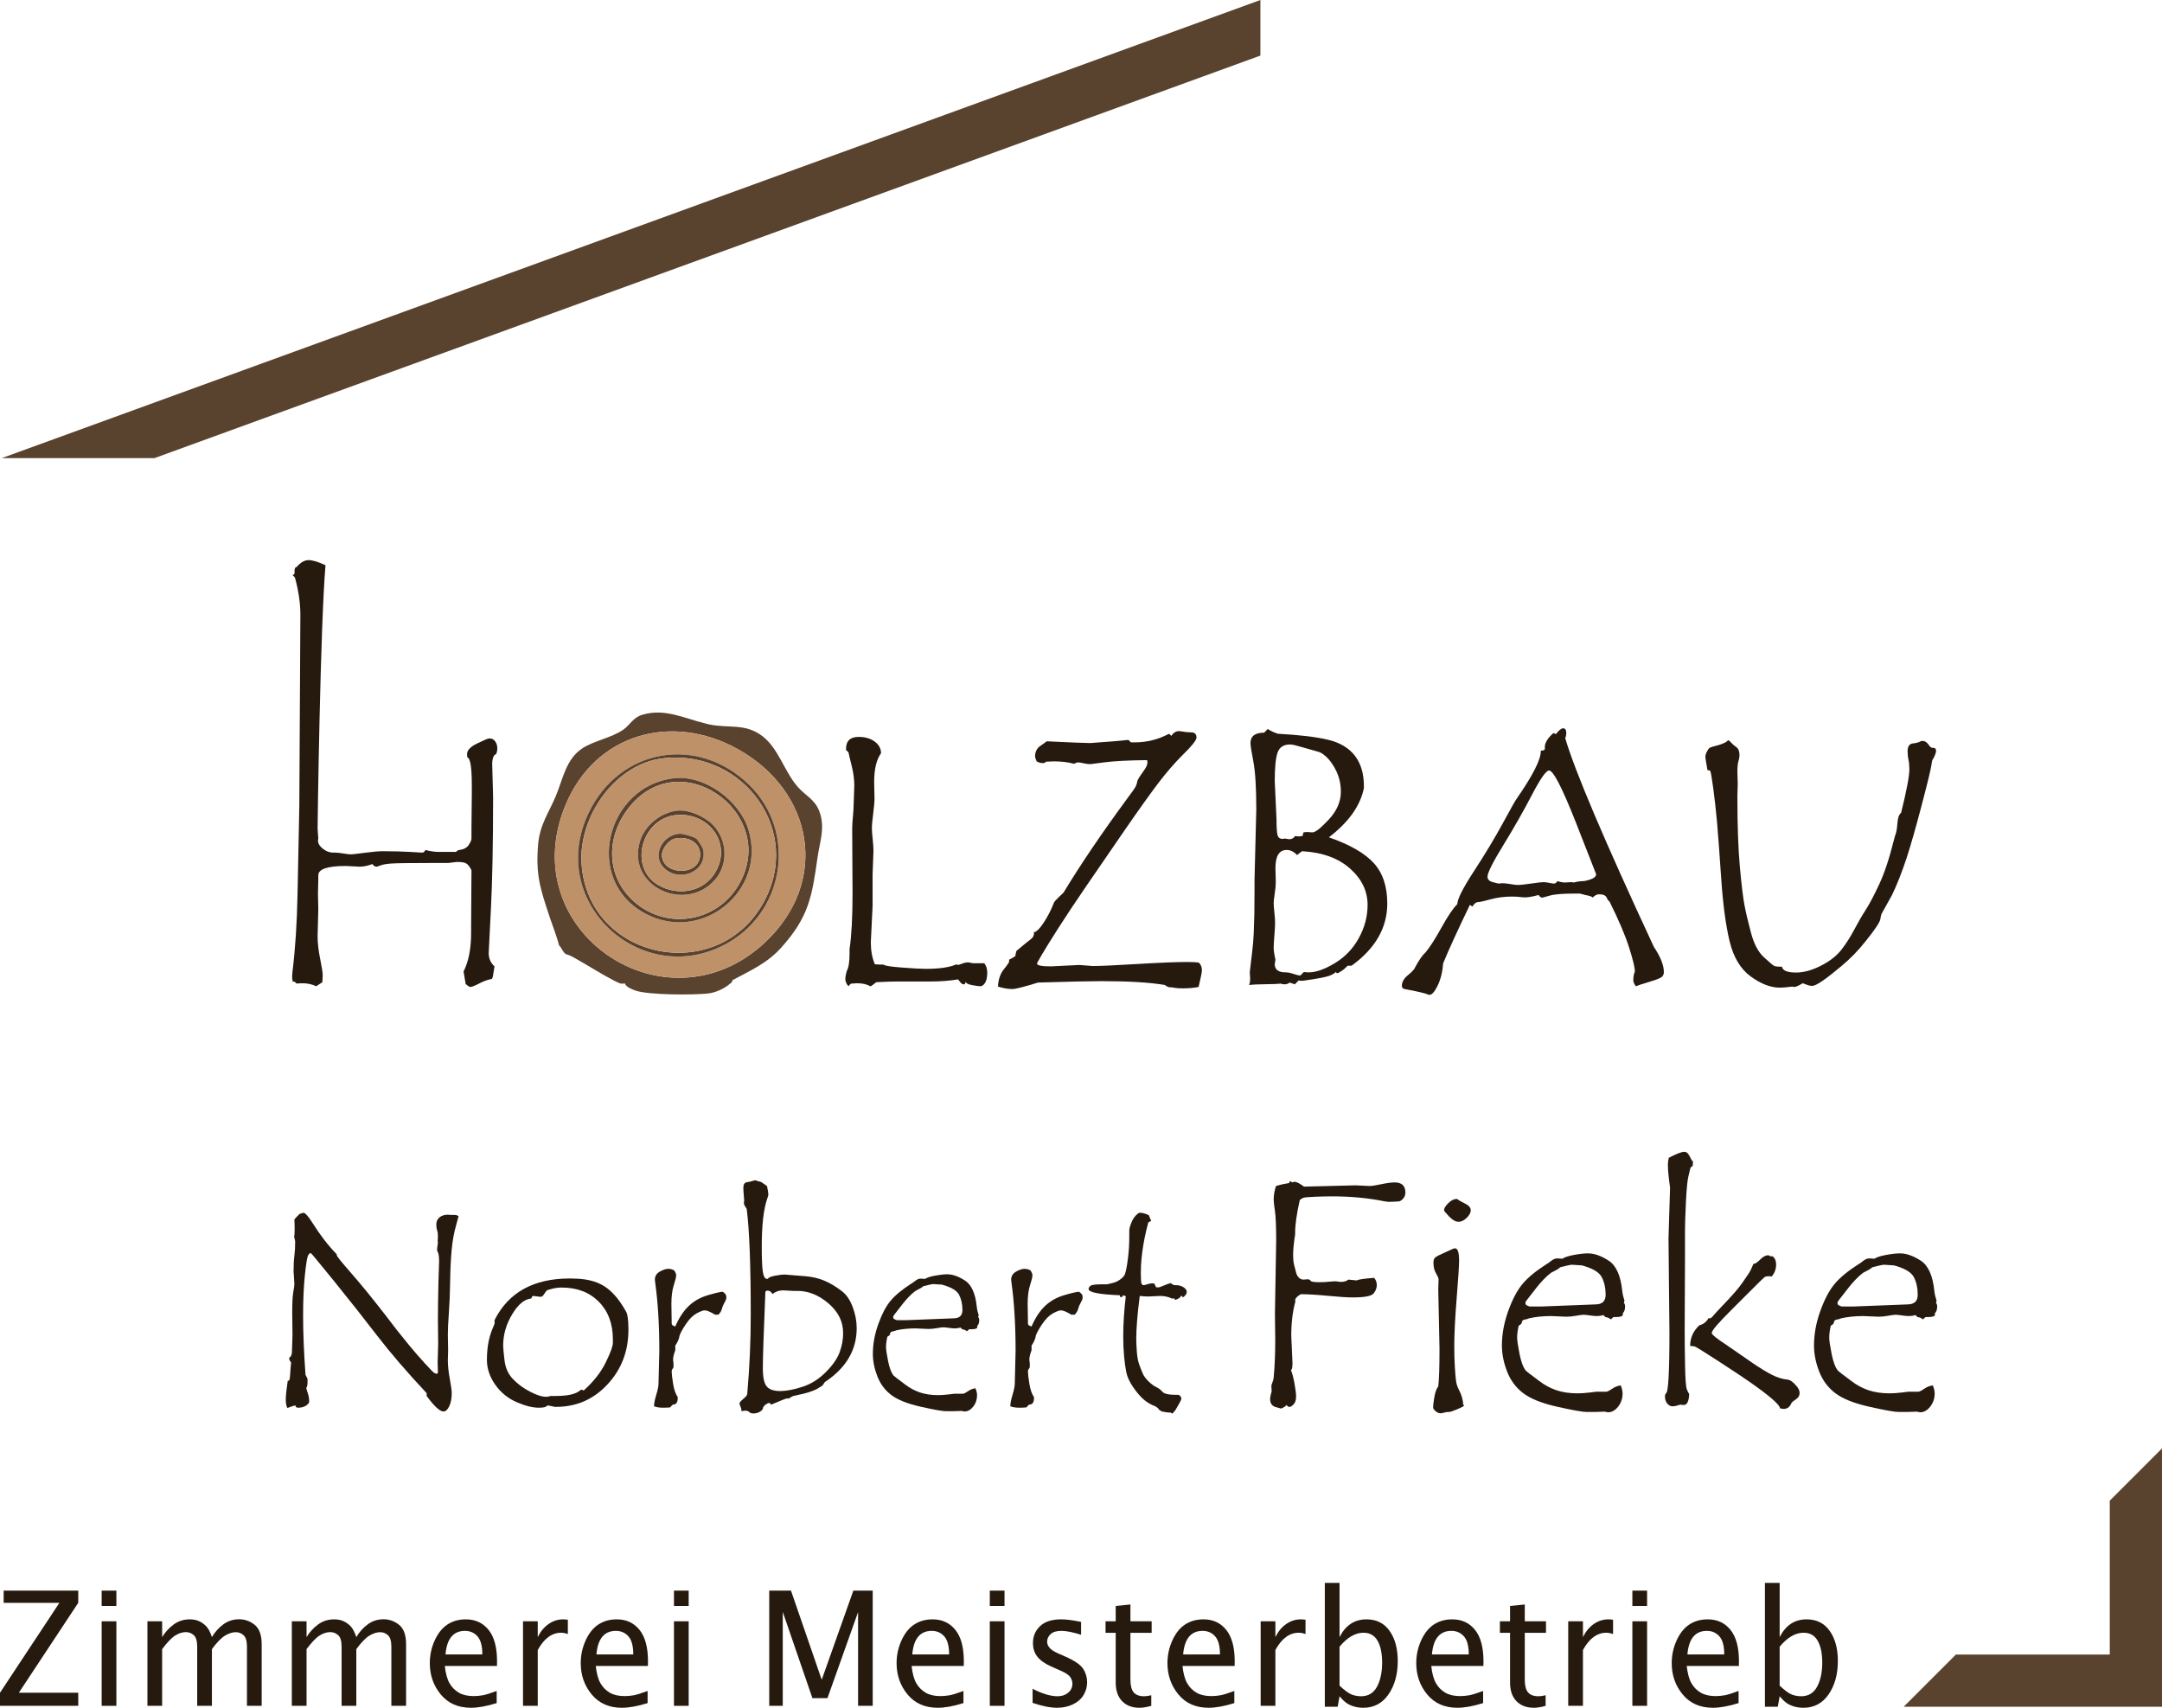 <?xml version="1.0" encoding="UTF-8"?>
<svg id="Ebene_1" xmlns="http://www.w3.org/2000/svg" version="1.1" viewBox="0 0 1857.173 1466.969">
  <!-- Generator: Adobe Illustrator 29.7.0, SVG Export Plug-In . SVG Version: 2.1.1 Build 138)  -->
  <path d="M401.521,650.668c-.203-.503-.302-1.511-.302-3.021,0-3.222,2.92-6.243,8.761-9.063,5.839-2.818,9.112-4.229,9.818-4.229h1.208c1.711,0,3.172.831,4.381,2.492,1.208,1.662,1.812,3.701,1.812,6.118,0,1.51-.302,3.073-.906,4.683-2.317.807-3.475,3.776-3.475,8.912l.756,28.095c0,40.179-.631,72.378-1.889,96.596-1.26,24.22-1.888,36.681-1.888,37.385,0,4.633,1.661,8.458,4.984,11.479-.505,2.922-.906,5.415-1.208,7.477-.303,2.065-.756,3.198-1.359,3.398-3.123.505-6.623,1.763-10.498,3.776-3.878,2.013-6.42,3.021-7.628,3.021-.808,0-2.167-.856-4.078-2.568l-1.812-10.725c4.328-8.458,6.494-19.535,6.494-33.23v-5.136l.303-48.034c0-.805-.656-2.115-1.964-3.927-1.31-1.812-2.794-2.894-4.456-3.248-1.661-.352-3.651-.529-5.966-.529l-7.704.907h-16.162c-17.321,0-28.121.151-32.4.453-4.281.302-7.401.831-9.364,1.586-1.964.755-3.097,1.133-3.399,1.133-1.611,0-2.82-.755-3.625-2.266-4.028,1.51-7.653,2.266-10.875,2.266l-12.084-.604c-15.709,0-23.563,2.669-23.563,8.006v3.625l-.303,12.084.303,13.292-.604,23.261c0,5.842.729,12.336,2.19,19.485,1.458,7.151,2.19,11.883,2.19,14.199l-.303,5.891-5.286,3.474c-3.526-1.713-7.454-2.568-11.782-2.568-2.317,0-3.979.099-4.984.302-1.109-1.208-2.016-1.812-2.719-1.812-.203,0-.404.102-.604.302-.403-1.609-.604-3.172-.604-4.683,0-.302.1-1.609.303-3.927,2.416-19.535,3.875-41.992,4.38-67.368l1.511-75.223.906-164.256c0-9.868-1.562-20.491-4.683-31.871l-2.114-2.266c1.208,0,1.812-.604,1.812-1.812v-2.115c0-1.711.604-2.667,1.812-2.87,3.323-3.927,6.745-5.891,10.271-5.891,3.322,0,8.156,1.461,14.5,4.38-4.531,53.271-6.797,221.051-6.797,226.186,0,.604.099,2.141.302,4.607.201,2.469.303,3.802.303,4.003l-.303,1.511c0,2.62,1.409,5.036,4.229,7.25,2.818,2.216,5.74,3.323,8.761,3.323h1.964c1.511,0,3.8.252,6.873.755,3.07.505,5.31.755,6.722.755.805,0,4.683-.453,11.631-1.359s12.031-1.359,15.256-1.359c8.961,0,16.815.203,23.563.604,6.745.403,10.22.604,10.422.604,1.308,0,2.267-.755,2.87-2.266,4.128,1.109,8.006,1.662,11.631,1.662h14.651c1.006-1.107,2.014-1.662,3.021-1.662,3.725-.503,6.367-1.938,7.93-4.305,1.561-2.365,2.342-4.203,2.342-5.513v-8.61l.302-29.756v-7.1c0-15.506-1.26-23.563-3.776-24.167Z" fill="#261a0f"/>
  <path d="M845.475,827.395c1.711,2.115,2.567,4.784,2.567,8.006,0,4.028-.63,7-1.888,8.912-1.261,1.912-2.594,2.87-4.003,2.87-1.31,0-3.701-.328-7.175-.982-3.475-.656-5.211-1.586-5.211-2.794l-1.209,2.115h-.906c-.906,0-1.838-.63-2.794-1.888-.958-1.258-1.586-2.039-1.889-2.341-7.151,1.208-15.104,1.812-23.865,1.812h-28.699c-4.131,0-10.021.203-17.673.604-2.82,2.315-4.482,3.474-4.984,3.474h-.303c-2.719-1.713-6.547-2.568-11.479-2.568l-4.834.302c-.705.401-1.461,1.157-2.266,2.266-1.812-1.914-2.719-3.977-2.719-6.193,0-1.812.401-4.078,1.209-6.797,1.609-2.818,2.416-7.803,2.416-14.954v-3.927c1.712-11.579,2.568-27.491,2.568-47.731l-.303-55.586c0-2.516.201-5.966.604-10.347.401-4.38.604-7.527.604-9.441l.604-17.371c0-5.336-.756-11.026-2.267-17.068-1.51-6.042-2.416-9.868-2.719-11.48l-2.114-2.114v-.906c0-6.847,3.625-10.271,10.875-10.271,5.537,0,10.121,1.336,13.746,4.003,3.625,2.669,5.438,6.018,5.438,10.044-3.927,5.438-5.891,13.646-5.891,24.621l.302,14.047c0,3.021-.378,7.401-1.133,13.142-.755,5.74-1.133,10.021-1.133,12.839,0,1.713.227,4.708.68,8.988.453,4.281.68,7.68.68,10.196l-.755,20.089v27.189l-1.511,31.267c0,7.25,1.156,13.544,3.474,18.881,2.214.203,4.782.302,7.704.302.401.906,5.461,1.737,15.181,2.492,9.716.755,16.74,1.133,21.071,1.133,11.578,0,20.339-1.308,26.282-3.927.401.404.703.604.906.604.503,0,1.737-.378,3.7-1.133,1.964-.755,3.801-1.133,5.514-1.133l3.776.755h9.818Z" fill="#261a0f"/>
  <path d="M1029.907,826.942c1.711,1.713,2.567,3.878,2.567,6.495,0,1.51-.958,6.294-2.87,14.35-3.828.805-8.258,1.208-13.292,1.208-2.922,0-4.984-.102-6.193-.302l-3.927-.604h-1.359c-1.008,0-2.417-.656-4.229-1.964-12.688-2.216-30.866-3.323-54.528-3.323-9.87,0-27.996.403-54.378,1.208-12.084,3.725-19.436,5.589-22.054,5.589-3.625,0-7.755-.706-12.386-2.115.302-6.141,1.987-11.102,5.061-14.878,3.07-3.776,4.606-6.066,4.606-6.873,0-.604-.102-1.005-.302-1.208,3.12-1.609,4.984-2.719,5.589-3.323,0-.805.302-2.266.906-4.38,6.745-5.639,10.951-9.063,12.612-10.271,1.662-1.208,2.492-2.969,2.492-5.287v-.906l.303.302c.502,0,1.208-.352,2.114-1.057.906-.703,1.912-1.737,3.021-3.097,1.106-1.359,2.314-3.07,3.625-5.133,1.31-2.062,2.672-4.43,4.083-7.097s2.721-5.612,3.932-8.834c.401-.906,1.737-2.44,4.005-4.605,2.269-2.162,3.706-3.547,4.311-4.151,14.613-24.158,32.956-51.234,55.031-81.231,4.231-5.537,6.648-9.065,7.248-10.59.599-1.522,1-2.995,1.201-4.416,1-2.03,2.676-4.645,5.026-7.843,2.352-3.198,3.526-5.66,3.526-7.387,0-.914-.102-1.676-.302-2.285-16.313.203-28.449.831-36.403,1.888-7.956,1.057-12.084,1.586-12.386,1.586-1.511,0-3.425-.25-5.74-.755-2.317-.502-3.828-.755-4.531-.755-1.109,0-2.317.404-3.625,1.208-5.136-1.409-11.026-2.115-17.673-2.115l-6.495.302c-.505.807-1.461,1.208-2.87,1.208-1.713,0-3.424-.503-5.136-1.511-.906-2.096-1.359-3.443-1.359-4.043,0-4.092,1.459-7.137,4.381-9.134,2.919-1.997,4.781-3.344,5.589-4.042,20.743,1.007,33.23,1.51,37.46,1.51l20.09-1.51c7.047-.604,11.276-1.006,12.688-1.208l2.115,2.115h3.474c10.271,0,20.038-2.466,29.304-7.401l1.964,1.812c2.114-3.222,4.808-4.532,8.081-3.927,3.271.604,6.016.906,8.232.906h.604c3.12,0,4.683,1.51,4.683,4.531,0,2.216-4.028,7.25-12.084,15.105-6.849,6.849-13.67,14.728-20.467,23.639-6.797,8.912-16.394,22.329-28.784,40.248l-33.4,48.626c-9.773,14.298-17.709,26.228-23.803,35.792-6.096,9.563-10.698,16.969-13.804,22.213-3.106,5.245-4.659,8.069-4.659,8.471,0,1.614,3.977,2.421,11.933,2.421l24.47-1.208,11.479.906c6.042,0,18.78-.579,38.216-1.737,19.434-1.156,33.835-1.737,43.2-1.737,4.229,0,7.5.203,9.818.604Z" fill="#261a0f"/>
  <path d="M1141.531,719.244c17.923,6.235,30.763,13.604,38.518,22.103,7.753,8.499,11.631,20.089,11.631,34.774,0,20.821-10.222,38.624-30.663,53.408h-3.323c-1.812,1.912-3.65,3.472-5.513,4.678-1.864,1.208-2.998,1.81-3.398,1.81-.506,0-.959-.401-1.359-1.206,0,.503-1.186,1.357-3.55,2.565-2.367,1.208-7.05,2.365-14.048,3.47-7,1.107-10.6,1.659-10.8,1.659-1.714,0-2.87-.099-3.475-.302l-3.323,3.318-4.38-1.508c-1.31,1.005-2.719,1.508-4.229,1.508s-2.567-.201-3.172-.602c-2.519.3-6.948.475-13.292.526-6.345.05-11.079.276-14.199.68.604-1.208.906-3.12.906-5.74l-.302-5.287,1.964-16.615c.703-5.537,1.182-11.126,1.435-16.767.25-5.639.428-11.227.528-16.767.1-5.537.151-11.831.151-18.881v-10.574l1.511-59.966c0-18.829-.831-32.575-2.492-41.236-1.662-8.659-2.492-13.996-2.492-16.011,0-5.94,3.927-8.912,11.781-8.912l3.021-3.172c2.617,1.713,5.536,3.073,8.761,4.079,18.428,1.01,32.751,2.724,42.974,5.145,10.219,2.421,17.923,6.986,23.11,13.693,5.185,6.708,7.778,15.407,7.778,26.099v1.817c-3.122,15.232-13.141,29.303-30.059,42.213ZM1120.035,834.948c1.006.203,2.462.302,4.373.302,6.028,0,13.416-2.622,22.16-7.866s15.629-12.429,20.655-21.555c5.025-9.125,7.539-18.628,7.539-28.513,0-11.9-5.027-22.311-15.077-31.237-10.052-8.923-23.771-13.889-41.156-14.899-.805.505-2.263,1.614-4.373,3.328-2.615-2.924-5.579-4.387-8.896-4.387-6.434,0-9.648,5.194-9.648,15.579l.303,12.103c0,2.521-.303,5.773-.906,9.757-.604,3.984-.906,6.681-.906,8.093,0,1.713.2,4.437.604,8.168.401,3.731.604,6.606.604,8.622,0,2.622-.203,6.354-.604,11.194-.403,4.84-.604,8.421-.604,10.738,0,1.515.25,3.583.755,6.203l.755,3.781-.604,3.783c0,4.739,3.115,7.109,9.349,7.109,1.909,0,4.196.453,6.858,1.359s4.598,1.359,5.806,1.359l3.014-3.021ZM1119.716,715.015c.803-.201,1.959-.302,3.465-.302l4.218.302c2.511,0,7.205-3.701,14.085-11.102,6.877-7.401,10.318-15.332,10.318-23.791,0-3.12-.302-6.091-.904-8.912-.604-2.818-1.508-5.563-2.711-8.232-1.206-2.667-2.688-5.234-4.444-7.703-1.759-2.466-3.668-4.555-5.726-6.269-2.059-1.711-3.84-2.769-5.346-3.172l-14.916-4.229c-4.721-1.409-7.886-2.115-9.49-2.115-5.624,0-9.24,2.341-10.848,7.023-1.607,4.683-2.409,12.865-2.409,24.546l1.51,32.475c0,6.748.276,11.279.829,13.595.552,2.317,2.032,3.474,4.443,3.474l1.959-.302,3.613.604c2.309,0,3.968-.907,4.974-2.719l3.313.302,3.162-.302.904-3.172Z" fill="#261a0f"/>
  <path d="M1344.542,634.05c8.074,27.786,33.45,87.552,76.129,179.298,5.739,8.56,8.609,15.811,8.609,21.751,0,1.411-.479,2.669-1.435,3.776-.959,1.109-4.482,2.567-10.574,4.38-6.094,1.812-10.097,3.12-12.008,3.927-1.511-1.812-2.266-3.576-2.266-5.285,0-1.51.2-3.221.604-5.135l.756-2.264c0-3.321-1.643-10.165-4.928-20.536-3.286-10.368-8.903-23.561-16.852-39.582-.808-.404-1.639-1.537-2.492-3.401-.854-1.864-2.995-2.796-6.418-2.796-1.911,0-3.773.958-5.586,2.872-.303-.805-2.417-1.56-6.345-2.268l-4.528-1.208h-4.532c-10.271,0-17.394.581-21.371,1.737-3.977,1.159-6.065,1.737-6.266,1.737-1.411,0-2.519-.755-3.323-2.266-6.242,1.713-10.85,2.367-13.818,1.963-2.969-.401-5.915-.604-8.834-.604-6.646,0-12.813.781-18.501,2.341-5.688,1.562-9.363,2.367-11.024,2.417-1.662.052-3.245,1.335-4.756,3.852l-2.114-1.511c-10.274,21.246-17.926,37.961-22.955,50.146-.604,7.553-2.19,13.975-4.758,19.261-2.568,5.284-4.909,7.93-7.024,7.93h-.302c-3.425-1.412-10.423-3.073-20.996-4.985-1.609-.302-2.416-1.208-2.416-2.719,0-3.323,1.763-6.419,5.286-9.29s5.537-5.06,6.042-6.571c3.323-6.242,6.344-10.573,9.063-12.99,3.63-4.328,8.189-11.449,13.684-21.364s10.005-16.584,13.535-20.009c.1-4.428,4.914-13.941,14.442-28.537,9.525-14.595,17.767-28.286,24.722-41.071,6.956-12.783,10.838-19.679,11.646-20.687,13.938-20.054,20.908-33.709,20.908-40.965v-.606c2.315,0,3.475-.503,3.475-1.511v-1.513c0-3.729,2.466-7.76,7.401-12.093l2.114.909c2.617-3.326,4.683-4.989,6.193-4.989,1.812,0,2.719,1.359,2.719,4.078,0,1.61-.302,3.071-.906,4.378ZM1351.923,758.064c2.818-.805,5.738-1.208,8.759-1.208,6.946-1.307,10.42-3.271,10.42-5.891,0-.201-5.839-15.105-17.512-44.71-11.674-29.606-19.322-44.409-22.945-44.409-2.519,0-7.428,7-14.728,20.996-7.302,13.998-15.484,28.374-24.548,43.125-9.062,14.753-13.595,23.79-13.595,27.113,0,2.317,1.509,3.877,4.529,4.683,3.021.807,4.782,1.208,5.287,1.208l2.87-.302c1.711,0,4.026.252,6.945.755,2.92.505,4.933.755,6.042.755,2.415,0,6.365-.401,11.853-1.208,5.487-.805,8.936-1.208,10.345-1.208s3.12.203,5.136.604c2.013.403,3.323.604,3.927.604,1.407,0,2.415-.703,3.02-2.115,2.516.807,4.781,1.208,6.797,1.208l4.68-.302c1.107,0,2.014.101,2.719.302Z" fill="#261a0f"/>
  <path d="M1650.415,636.47h1.209c1.812,0,3.422.982,4.833,2.945,1.409,1.964,2.467,2.945,3.173,2.945h.906c1.711,0,2.567.907,2.567,2.719,0,1.31-.831,3.576-2.487,6.797-.586.203-1.074,1.865-1.464,4.985-.488,3.828-3.502,16.214-9.039,37.158-4.531,17.219-8.561,31.319-12.084,42.293-4.331,13.092-8.609,23.967-12.839,32.626l-9.063,16.313c-.403,1.411-.705,2.87-.906,4.38-.505,2.719-4.683,8.964-12.537,18.73-6.344,8.058-13.292,15.207-20.845,21.449-13.495,11.38-21.853,17.068-25.074,17.068-1.51,0-3.148-.354-4.908-1.057-1.764-.706-2.896-1.109-3.399-1.208-3.424,2.115-5.791,3.172-7.099,3.172-.706,0-1.261-.102-1.662-.302-4.935.604-8.511.906-10.725.906-7.956,0-16.312-3.198-25.074-9.591-8.761-6.394-14.803-16.438-18.125-30.134-3.323-13.693-5.74-31.72-7.251-54.076-1.511-22.355-2.719-38.593-3.625-48.713-.906-10.12-1.989-19.811-3.247-29.077-1.261-9.264-2.115-14.123-2.568-14.576s-1.234-.68-2.341-.68c-1.209-6.646-1.812-10.371-1.812-11.178,0-1.409.352-2.818,1.057-4.229.703-1.409,1.359-2.466,1.964-3.172.604-.704,2.164-1.359,4.683-1.964,2.516-.604,4.758-1.284,6.722-2.039s3.297-1.458,4.003-2.115c.703-.654,1.156-.982,1.359-.982.302,0,1.081.68,2.341,2.04,1.258,1.359,2.769,2.669,4.532,3.927,1.76,1.26,2.643,3.602,2.643,7.023,0,1.412-.302,3.097-.906,5.061-.604,1.963-.906,5.01-.906,9.138l.303,10.271-.303,10.725c0,24.673.703,44.786,2.112,60.344,1.407,15.558,2.74,26.637,3.998,33.231,1.258,6.597,3.144,14.576,5.66,23.941,2.514,9.365,6.16,16.237,10.939,20.618,4.776,4.38,7.67,6.849,8.676,7.401,1.005.555,3.32.831,6.94.831.503,3.323,4.527,4.985,12.072,4.985,6.64,0,13.781-1.964,21.428-5.891,7.645-3.927,13.479-8.482,17.503-13.67,4.024-5.185,7.696-10.925,11.015-17.22,3.318-6.292,6.59-11.933,9.809-16.917,3.22-4.984,7.093-12.311,11.619-21.978,4.527-9.667,8.702-22.204,12.525-37.611l1.055-3.927c1.107-2.617,1.811-6.269,2.112-10.951.303-4.682,1.357-7.677,3.17-8.987,4.728-19.131,7.093-31.569,7.093-37.309,0-3.323-.253-6.091-.756-8.308-.505-2.214-.755-4.63-.755-7.25,0-4.229,1.534-6.495,4.606-6.797,3.071-.302,5.462-1.005,7.175-2.115Z" fill="#261a0f"/>
  <g>
    <path d="M393.935,1044.612l-2.076,7.689c-1.846,6.329-3.134,13.396-3.864,21.206-.731,7.81-1.173,16.941-1.326,27.394-.155,10.453-.519,19.464-1.096,27.033-.576,7.569-.865,13.757-.865,18.562l.231,13.097-.231,9.011c0,4.565.558,9.852,1.673,15.859,1.113,6.008,1.672,10.014,1.672,12.015,0,4.646-.711,8.471-2.134,11.474-1.423,3.004-3.096,4.506-5.017,4.506-3.078,0-7.885-4.445-14.42-13.334v-2.403c-17.074-18.259-31.252-34.737-42.537-49.437s-23.529-30.198-36.732-46.501c-13.205-16.301-19.962-24.452-20.268-24.452-.77,0-1.539.702-2.308,2.104-.77,1.402-1.672,6.949-2.71,16.64-1.038,9.692-1.558,21.347-1.558,34.963,0,14.979.692,31.959,2.076,50.942l1.73,3.364v2.764c0,2.643-.346,4.285-1.038,4.926v.24c0,.562.403,2.003,1.211,4.325.808,2.324,1.211,4.565,1.211,6.729v1.441c-1.946,2.965-5.214,4.445-9.802,4.445-1.011,0-1.673-.642-1.982-1.922-1.402.161-3.696.88-6.885,2.162-.934-1.521-1.4-3.965-1.4-7.328,0-3.124.556-8.45,1.669-15.98.793,0,1.311-.36,1.548-1.081.238-.721.455-2.742.647-6.067.191-3.322.441-6.188.75-8.591-1.153-1.441-1.73-2.602-1.73-3.483l.23-.722c1.46-.961,2.191-2.683,2.191-5.166l.462-14.298-.23-19.223c0-8.411.306-14.316.922-17.723.615-3.403.923-5.665.923-6.788,0-1.28-.115-3.304-.346-6.067-.23-2.763-.346-4.305-.346-4.625,0-5.606.23-10.132.691-13.577.462-3.442.692-7.608.692-12.495l-.923-4.085c.307-.881.462-2.803.462-5.768,0-3.683-.078-6.607-.231-8.771.541-.8,1.234-1.622,2.086-2.463.851-.841,1.469-1.461,1.854-1.862.386-.399.677-.619.869-.661.192-.039,1.217-.34,3.072-.9,1.545.159,4.21,3.23,7.997,9.212,6.643,10.529,13.534,19.403,20.673,26.62-.153,0-.229.161-.229.482,0,.882,4.163,6.076,12.491,15.579,8.327,9.503,18.056,21.434,29.187,35.787l10.36,13.474c3.608,4.573,7.218,9.041,10.833,13.405,3.614,4.367,7.861,9.252,12.745,14.658,4.883,5.406,7.746,8.271,8.594,8.591.845.32,1.459.48,1.845.48.615,0,.923-.521.923-1.562l-.23-8.29.461-15.499-.23-20.905c0-8.17.153-19.022.462-32.56l.576-17.662c0-4.565-.501-7.449-1.499-8.65-.155-.48-.23-1.04-.23-1.682,0-.8.115-1.821.346-3.064.23-1.24.346-2.103.346-2.583,0-.721-.077-1.24-.23-1.562.153-1.04.23-2.603.23-4.686,0-1.762-.23-3.284-.691-4.566-.462-1.28-.692-2.923-.692-4.926,0-2.562.923-4.604,2.769-6.127,1.845-1.521,4.305-2.283,7.382-2.283l2.422.24h3.46c.998,0,2.036.321,3.114.961Z" fill="#261a0f"/>
    <path d="M424.84,1133.921c11.995-23.814,33.564-35.723,64.706-35.723,4.845,0,9.17.281,12.977.843,3.806.562,7.324,1.483,10.554,2.766,3.229,1.284,6.229,3.007,8.996,5.172,2.769,2.166,5.439,4.853,8.017,8.06,2.575,3.206,5.133,7.055,7.67,11.545,1.384,2.406,2.076,7.618,2.076,15.636,0,18.364-5.979,34-17.936,46.91-11.957,12.91-26.741,19.364-44.349,19.364h-.923c-3.615-.802-5.613-1.203-5.997-1.203-.309,0-.539.081-.692.24-.692,1.123-3.039,1.684-7.036,1.684-5.461,0-11.899-1.624-19.319-4.871-7.422-3.248-13.495-8.237-18.224-14.974-4.729-6.735-7.094-13.832-7.094-21.29,0-2.886.133-5.752.403-8.599.269-2.846.692-5.573,1.269-8.179.577-2.606,1.287-5.073,2.134-7.398l2.769-6.856v-3.126ZM526.455,1153.526v-3.128c0-13.312-4.019-24.039-12.053-32.179-8.036-8.14-18.667-12.212-31.892-12.212-2.924,0-5.652.342-8.189,1.023s-3.999,1.122-4.383,1.323c-.386.201-1.058,1.044-2.019,2.526-.963,1.483-1.654,2.366-2.076,2.646-.424.281-1.021.421-1.788.421l-5.882-.722c-.848,0-1.424.724-1.73,2.165-5.845.482-11.343,5.015-16.494,13.596-5.152,8.581-7.728,17.522-7.728,26.826,0,2.005.384,6.236,1.153,12.692.768,6.456,3.152,11.789,7.151,16,3.997,4.211,8.861,7.819,14.591,10.827,5.728,3.007,10.36,4.511,13.898,4.511.923,0,1.846-.12,2.769-.36l1.038-.36h4.729c10.304,0,17.301-1.645,20.992-4.934.384-.319.614-.48.692-.48.461,0,1.19.24,2.191.721,8.457-7.618,14.743-15.617,18.858-24,4.112-8.38,6.17-14.016,6.17-16.902Z" fill="#261a0f"/>
    <path d="M623.912,1115.019c0,.802-.539,2.145-1.615,4.025-1.077,1.883-1.808,3.646-2.191,5.286-.386,1.643-1.384,3.305-2.999,4.986h-2.883c-3.999-2.481-6.961-3.725-8.882-3.725-1.384,0-3.653.841-6.805,2.523-3.154,1.682-6.19,4.667-9.112,8.95-2.923,4.286-4.807,7.671-5.651,10.153-.386,2.724-1.615,5.607-3.691,8.65v3.965c-1.461,3.925-2.076,6.788-1.846,8.59.231,1.803.347,3.185.347,4.146,0,1.042-.078,1.883-.23,2.523-.923.961-1.385,1.922-1.385,2.883,0,2.004.404,5.527,1.211,10.573.808,5.046,2.134,8.891,3.979,11.534v1.081c0,3.604-1.424,5.407-4.268,5.407l-2.307,2.402c-1.923.16-3.999.24-6.229.24-2.846,0-5.346-.401-7.497-1.201v-.48c0-2.163.635-5.326,1.903-9.492,1.269-4.163,1.903-7.328,1.903-9.491l.691-28.234c0-21.945-1.153-41.289-3.46-58.031-.23-1.761-.346-2.764-.346-3.004,0-3.043,1.401-5.365,4.21-6.968,2.806-1.602,5.248-2.403,7.324-2.403,1.845,0,3.575.48,5.189,1.441.153.321.442.883.865,1.683.422.802.635,1.321.635,1.562v1.442c0,1.201-.674,3.886-2.019,8.05-1.347,4.165-2.019,9.452-2.019,15.859l.23,14.777v2.163c0,1.201,1.038,2.042,3.114,2.523,3.229-7.449,7.094-13.316,11.592-17.602,4.498-4.284,10.053-7.39,16.667-9.312,6.612-1.923,10.803-2.884,12.572-2.884,1.999,1.441,2.999,2.764,2.999,3.965v1.441Z" fill="#261a0f"/>
    <path d="M659.546,1098.559c.537-1.12,2.556-2.021,6.055-2.703,3.498-.68,6.362-1.021,8.594-1.021l17.762,1.442c5.921.48,11.38,1.783,16.379,3.904,4.997,2.123,10.11,5.227,15.341,9.312,3.69,2.964,6.649,7.449,8.881,13.456,2.229,6.008,3.345,11.976,3.345,17.902,0,18.583-8.844,33.842-26.528,45.776-.616.24-1.23.921-1.846,2.042-.461.883-.885,1.441-1.269,1.683-1.692,1.122-3.114,2.003-4.268,2.643-1.153.643-2.769,1.343-4.845,2.103-2.076.763-4.402,1.463-6.978,2.103-2.577.643-5.479,1.282-8.709,1.923-.538.161-1.326.582-2.364,1.262-1.038.681-1.712,1.021-2.019,1.021-.308,0-.538-.078-.691-.24-.923,0-5.576,1.803-13.957,5.407l-1.384-1.562c-2.537.562-4.383,1.883-5.536,3.965,0,1.28-.827,2.463-2.479,3.545-1.655,1.081-3.634,1.622-5.94,1.622-1.615,0-2.769-.402-3.46-1.202-.692-.802-2.001-1.201-3.922-1.201-.309,0-1.231.159-2.769.48v-.48c0-1.042-.288-2.223-.865-3.544-.576-1.322-.864-2.182-.864-2.584,0-.8,1.113-2.142,3.345-4.024,2.229-1.881,3.345-3.263,3.345-4.146v-.24c1.999-22.747,2.999-45.374,2.999-67.883,0-42.371-1.153-72.647-3.46-90.831-1.615-2.403-2.423-3.965-2.423-4.686l.23-2.764c0-.641-.115-2.121-.346-4.445-.23-2.322-.346-4.445-.346-6.368,0-2.803.98-4.364,2.941-4.686,1.96-.319,3.575-.68,4.844-1.081,1.269-.4,1.979-.601,2.134-.601.462,0,1.153.18,2.076.54s1.69.562,2.307.601c.615.042,2.613,1.303,5.998,3.785.768,3.525,1.153,5.887,1.153,7.089,0,.882-.077,1.402-.23,1.562-.077.321-.309,1.042-.692,2.163-3.153,8.972-4.729,22.749-4.729,41.33,0,10.734.326,18.022.98,21.867.652,3.845,1.825,5.767,3.518,5.767h.692ZM657.47,1109.612c-1.462,34.683-2.191,56.589-2.191,65.721,0,7.77,1.113,12.976,3.345,15.619,2.229,2.643,6.073,3.965,11.534,3.965,5.15,0,11.437-1.181,18.858-3.545,7.419-2.361,14.129-6.527,20.127-12.495,5.997-5.966,10.015-11.693,12.053-17.181,2.037-5.485,3.057-11.033,3.057-16.641,0-9.771-4.191-18.242-12.572-25.411-8.382-7.168-17.264-10.753-26.644-10.753h-4.152l-8.305-.48c-3.307,0-6.306,1.042-8.996,3.123-1.154-1.922-2.577-2.883-4.269-2.883-.847,0-1.461.32-1.845.961Z" fill="#261a0f"/>
    <path d="M840.225,1131.238c.614.643.922,1.562.922,2.764,0,2.324-.616,4.046-1.845,5.166.153.081.23.321.23.722,0,1.282-1.654,1.922-4.96,1.922h-1.614c-.462,0-.923.282-1.385.841-.461.562-.807.842-1.038.842-.077,0-.443-.24-1.096-.722-.654-.48-1.634-.8-2.94-.961l-1.385-1.441c-1.692.48-3.345.721-4.959.721-1.231,0-2.941-.159-5.133-.48-2.191-.319-3.788-.48-4.787-.48-.847,0-2.635.24-5.363.721-2.73.48-5.133.721-7.209.721l-11.303-.48c-6.076,0-11.574.562-16.494,1.682-.692.402-1.712.702-3.057.901-1.347.201-2.076.841-2.191,1.923-.115,1.081-.904,1.942-2.364,2.583-.77,3.285-1.153,6.247-1.153,8.891,0,2.084.576,6.049,1.729,11.895,1.153,5.848,2.691,10.014,4.614,12.495.461.562,3.767,3.124,9.919,7.689,3.922,3.045,8.169,5.347,12.745,6.908,4.574,1.562,9.861,2.344,15.859,2.344,2.383,0,5.344-.199,8.882-.602l4.844-.601h7.497c.768,0,2.21-.721,4.325-2.162,2.114-1.442,4.248-2.283,6.401-2.523.923,2.243,1.385,4.205,1.385,5.888,0,3.766-1.096,7.049-3.287,9.852s-4.711,4.205-7.556,4.205l-2.422-.48-7.267.24h-6.229c-2.923,0-10.112-1.282-21.568-3.845-11.459-2.562-19.916-5.927-25.375-10.092-5.461-4.164-9.458-9.552-11.996-16.16-2.537-6.608-3.806-12.995-3.806-19.163,0-8.33,1.537-16.801,4.613-25.411,3.075-8.609,6.574-15.299,10.496-20.065,3.922-4.764,9.88-9.711,17.878-14.838.768-.399,1.941-1.22,3.518-2.463,1.575-1.241,3.095-1.862,4.557-1.862l3.806.24c1.615-1.12,4.517-2.062,8.709-2.823,4.189-.761,7.593-1.142,10.207-1.142,4.689,0,9.822,1.803,15.398,5.407,5.574,3.604,8.938,11.134,10.093,22.587.23,2.003.557,3.625.979,4.866.422,1.243.635,1.943.635,2.103,0,.48-.155,1.042-.461,1.682ZM792.935,1104.927c-.462.721-2.653,2.042-6.574,3.965-1.924,1.441-3.769,3.084-5.537,4.926-1.77,1.844-3.5,3.826-5.19,5.947-1.692,2.123-3.172,4.025-4.44,5.707s-2.249,2.943-2.941,3.784c-.691.842-1.038,1.583-1.038,2.224,0,.882.537,1.522,1.615,1.922l1.499.601h8.535l40.139-1.562c5.151,0,7.729-2.362,7.729-7.089,0-4.966-.942-9.312-2.826-13.036-1.885-3.725-6.825-6.668-14.821-8.831-.923,0-2.231-.078-3.922-.24-1.692-.159-2.923-.24-3.69-.24-.692,0-3.538.643-8.535,1.923Z" fill="#261a0f"/>
    <path d="M929.949,1115.019c0,.802-.539,2.145-1.615,4.025-1.077,1.883-1.808,3.646-2.191,5.286-.386,1.643-1.384,3.305-2.999,4.986h-2.883c-3.999-2.481-6.961-3.725-8.882-3.725-1.384,0-3.653.841-6.805,2.523-3.154,1.682-6.19,4.667-9.112,8.95-2.923,4.286-4.807,7.671-5.651,10.153-.386,2.724-1.615,5.607-3.691,8.65v3.965c-1.461,3.925-2.076,6.788-1.846,8.59.231,1.803.347,3.185.347,4.146,0,1.042-.078,1.883-.23,2.523-.923.961-1.385,1.922-1.385,2.883,0,2.004.404,5.527,1.211,10.573.808,5.046,2.134,8.891,3.979,11.534v1.081c0,3.604-1.424,5.407-4.268,5.407l-2.307,2.402c-1.923.16-3.999.24-6.229.24-2.846,0-5.346-.401-7.497-1.201v-.48c0-2.163.635-5.326,1.903-9.492,1.269-4.163,1.903-7.328,1.903-9.491l.691-28.234c0-21.945-1.153-41.289-3.46-58.031-.23-1.761-.346-2.764-.346-3.004,0-3.043,1.401-5.365,4.21-6.968,2.806-1.602,5.248-2.403,7.324-2.403,1.845,0,3.575.48,5.189,1.441.153.321.442.883.865,1.683.422.802.635,1.321.635,1.562v1.442c0,1.201-.674,3.886-2.019,8.05-1.347,4.165-2.019,9.452-2.019,15.859l.23,14.777v2.163c0,1.201,1.038,2.042,3.114,2.523,3.229-7.449,7.094-13.316,11.592-17.602,4.498-4.284,10.053-7.39,16.667-9.312,6.612-1.923,10.803-2.884,12.572-2.884,1.999,1.441,2.999,2.764,2.999,3.965v1.441Z" fill="#261a0f"/>
    <path d="M1006.043,1102.163c.076.477.537.896,1.384,1.252.846.357,1.307.535,1.385.535h1.269c2.537,0,4.729.597,6.574,1.787,1.846,1.192,2.769,2.542,2.769,4.052,0,1.59-1.078,3.139-3.229,4.647l-1.385-1.55c-1.077,1.985-2.923,3.217-5.536,3.694l-.692-1.442-1.384.48c-3.385-1.601-6.845-2.402-10.381-2.402l-10.842.48c-1.539,0-3.846-.159-6.921-.48-2,15.562-2.998,27.795-2.998,36.697,0,3.289.173,7.119.519,11.489.346,4.372,1.019,7.942,2.019,10.71.998,2.767,1.999,5.314,2.999,7.641.998,2.326,2.69,4.631,5.075,6.918,2.382,2.286,4.594,3.91,6.632,4.871,2.036.963,3.807,2.308,5.306,4.03,1.499,1.726,5.401,2.587,11.707,2.587h2.307c1.46,1.202,2.191,2.204,2.191,3.004,0,.883-.559,2.243-1.672,4.085-1.116,1.844-2.001,3.404-2.653,4.686-.654,1.281-1.75,2.684-3.287,4.206h-.461c-.386,0-.692-.241-.923-.722-2.692,0-5.075-.32-7.151-.963,0,.16-.077.24-.23.24-.155,0-.52-.222-1.096-.66-.577-.443-1.136-.783-1.673-1.023-.539-1.123-1.654-2.125-3.345-3.008-3.46-1.282-6.672-3.167-9.631-5.652-2.961-2.485-6.018-6.015-9.17-10.586-3.153-4.569-5.133-8.78-5.939-12.631-.808-3.848-1.462-8.479-1.961-13.894-.501-5.412-.75-11.205-.75-17.382,0-10.425.729-21.892,2.191-34.401l-2.422-.843-.692,1.563h-1.614l-.462-1.563c-17.84-.712-26.759-2.491-26.759-5.339,0-1.027.559-1.957,1.672-2.786,1.116-.83,4.363-1.247,9.747-1.247h4.498l4.845-1.201c1.768-.399,3.498-1.121,5.189-2.163,1.69-1.04,3.172-2.321,4.441-3.844,1.269-1.521,2.439-6.849,3.518-15.98.692-5.605,1.038-11.573,1.038-17.901v-4.926c0-1.521.537-3.684,1.614-6.488,1.076-2.803,2.402-5.005,3.979-6.608,1.575-1.601,2.711-2.402,3.402-2.402,1.538,0,3.152.3,4.845.9,1.69.602,2.653,1.021,2.884,1.262s.499.862.808,1.862c.306,1.003.691,1.783,1.153,2.343v.48c0,.321-.289.562-.865.722-.577.161-.942.32-1.096.48-.155.161-.288.32-.404.48-.115.161-.674,2.324-1.672,6.487-1,4.166-1.846,8.332-2.538,12.496-.691,4.165-1.23,8.25-1.614,12.255-.386,4.006-.577,7.971-.577,11.895,0,5.607.231,8.771.692,9.491s1.114,1.082,1.961,1.082c.384,0,1.364-.26,2.941-.781,1.575-.521,3.017-.781,4.325-.781.691,0,1.269.081,1.729.24l1.385,3.004c.461.161,1.075.24,1.845.24.846,0,2.48-.541,4.902-1.622s4.517-1.781,6.286-2.103Z" fill="#261a0f"/>
    <path d="M1120.117,1019.312l44.301-1.113,12.01.557c1.958,0,5.337-.509,10.143-1.531,4.803-1.02,8.627-1.53,11.474-1.53,6.138,0,9.208,2.923,9.208,8.767,0,1.207-.246,2.32-.737,3.34-.49,1.022-1.204,1.949-2.139,2.783-.938.836-1.852,1.301-2.743,1.393l-4.147.277c-1.875.094-3.523.14-4.949.14-.359,0-1.385-.14-3.079-.417-13.915-2.875-29.165-4.314-45.756-4.314-3.657,0-8.408.117-14.249.348-5.843.232-9.187.557-10.034.975-.848.417-1.808.998-2.876,1.739-2.672,11.876-4.008,21.2-4.008,27.972v1.67c-1.159,7.145-1.737,13.035-1.737,17.673,0,3.34.268,6.123.804,8.35l1.605,6.123c.357,1.856,1.114,3.434,2.275,4.731,1.16,1.3,2.632,1.948,4.417,1.948l3.213-.278c1.338,0,2.229.418,2.676,1.252.446.836,3.033,1.253,7.763,1.253,3.033,0,5.955-.161,8.768-.487,2.81-.324,4.951-.369,6.425-.139,1.472.232,2.565.348,3.279.348,2.586,0,4.682-.648,6.289-1.948l6.962.696c1.604-.836,6.646-1.577,15.123-2.227,1.516,1.763,2.275,3.851,2.275,6.262,0,2.505-.917,4.895-2.745,7.167-1.828,2.274-7.874,3.409-18.133,3.409-4.284,0-11.333-.463-21.147-1.392-9.815-.927-17.578-1.392-23.29-1.392-3.212,1.948-4.817,3.666-4.817,5.148,0,.372.088.65.268.836-2.409,8.721-3.611,18.602-3.611,29.641l1.068,23.657c0,3.526-.446,5.521-1.336,5.983,1.069,2.414,2.071,6.147,3.006,11.203.936,5.058,1.403,8.93,1.403,11.619,0,2.877-.71,5.058-2.125,6.541-1.418,1.485-2.614,2.227-3.587,2.227-.797,0-1.636-.557-2.521-1.67-.797,1.113-2.348,2.133-4.648,3.062-.442-.187-1.772-.557-3.984-1.113-3.631-.835-5.444-3.2-5.444-7.097,0-.927.222-2.318.668-4.176l.668-2.365-.268-4.592c0-.557.312-1.623.936-3.201.622-1.576.979-2.968,1.068-4.175.89-9.463,1.336-20.317,1.336-32.563l-.267-21.57,1.068-63.596c0-12.152-.356-20.572-1.068-25.258-.714-4.684-1.069-7.954-1.069-9.811,0-3.803.666-7.699,2.002-11.689,3.646-1.113,7.384-1.948,11.21-2.505l.799-1.81,1.868,1.253,1.868-.557c1.866,0,4.624,1.392,8.272,4.175Z" fill="#261a0f"/>
    <path d="M1257.782,1207.178c0,.557-1.924,1.646-5.773,3.271-3.849,1.622-6.267,2.436-7.249,2.436h-.807c-.896,0-2.037.185-3.423.557-1.388.369-2.351.557-2.887.557-1.701,0-3.223-.627-4.565-1.879-1.344-1.253-2.015-2.251-2.015-2.992,0-1.948.355-4.986,1.069-9.115.712-4.127,1.824-7.166,3.34-9.115.712-5.844,1.068-16.744,1.068-32.702l-1.068-50.515.267-8.768c0-.927-.734-2.645-2.204-5.148-1.47-2.506-2.204-5.566-2.204-9.186,0-2.133.56-3.64,1.681-4.522,1.118-.88,3.694-2.202,7.728-3.966l7.662-3.479c.357-.186.894-.279,1.612-.279,2.239,0,3.36,3.619,3.36,10.855,0,4.083-.691,14.681-2.07,31.798-1.382,17.116-2.071,31.011-2.071,41.679,0,6.031.154,11.713.468,17.047.311,5.336.645,9.393,1.002,12.176.354,2.783,1.156,5.336,2.404,7.654,2.493,4.825,3.741,9.185,3.741,13.081.354.187.668.372.935.557ZM1251.638,1029.888c1.423,1.113,3.74,2.459,6.946,4.035,3.206,1.579,4.81,3.479,4.81,5.706,0,2.042-1.158,4.198-3.474,6.471-2.316,2.274-4.632,3.409-6.946,3.409-2.585,0-5.323-1.53-8.217-4.592-2.895-3.062-4.342-4.823-4.342-5.288,0-1.67,1.224-3.71,3.674-6.123,2.449-2.411,4.831-3.618,7.147-3.618h.401Z" fill="#261a0f"/>
    <path d="M1394.889,1119.089c.712.744,1.068,1.81,1.068,3.201,0,2.691-.714,4.686-2.138,5.984.178.093.268.371.268.834,0,1.485-1.916,2.227-5.744,2.227h-1.871c-.534,0-1.068.326-1.603.975-.534.65-.936.975-1.202.975-.09,0-.514-.279-1.27-.836-.758-.557-1.894-.926-3.406-1.113l-1.604-1.67c-1.96.557-3.874.836-5.744.836-1.426,0-3.407-.186-5.945-.557-2.538-.37-4.388-.557-5.544-.557-.981,0-3.052.277-6.212.834-3.163.557-5.945.836-8.35.836l-13.093-.557c-7.036,0-13.405.649-19.104,1.947-.802.466-1.983.813-3.54,1.044-1.56.232-2.405.975-2.539,2.227-.133,1.253-1.048,2.251-2.738,2.992-.892,3.805-1.336,7.236-1.336,10.298,0,2.413.668,7.006,2.004,13.777,1.336,6.772,3.116,11.598,5.344,14.473.534.649,4.362,3.617,11.489,8.906,4.542,3.526,9.462,6.192,14.762,8.001,5.298,1.81,11.423,2.714,18.369,2.714,2.76,0,6.189-.23,10.287-.695l5.61-.696h8.684c.89,0,2.56-.835,5.01-2.505,2.449-1.67,4.92-2.645,7.415-2.922,1.068,2.598,1.603,4.87,1.603,6.818,0,4.361-1.269,8.165-3.807,11.411-2.539,3.246-5.457,4.87-8.751,4.87l-2.806-.557-8.416.279h-7.214c-3.386,0-11.713-1.485-24.982-4.453-13.271-2.969-23.067-6.865-29.391-11.689-6.324-4.823-10.954-11.063-13.894-18.718-2.939-7.653-4.408-15.051-4.408-22.196,0-9.647,1.78-19.458,5.344-29.432,3.561-9.972,7.614-17.72,12.156-23.24,4.543-5.519,11.443-11.248,20.707-17.186.89-.464,2.248-1.414,4.075-2.854,1.824-1.438,3.584-2.156,5.276-2.156l4.409.277c1.87-1.298,5.23-2.387,10.086-3.27,4.854-.881,8.794-1.322,11.823-1.322,5.432,0,11.376,2.088,17.835,6.262,6.456,4.176,10.354,12.896,11.689,26.162.267,2.32.645,4.199,1.136,5.637.488,1.439.734,2.25.734,2.436,0,.557-.18,1.206-.534,1.947ZM1340.115,1088.613c-.534.835-3.073,2.366-7.615,4.593-2.228,1.67-4.364,3.572-6.412,5.705-2.05,2.135-4.054,4.432-6.012,6.889-1.96,2.459-3.674,4.662-5.144,6.609-1.47,1.949-2.605,3.41-3.406,4.384-.802.975-1.203,1.833-1.203,2.575,0,1.021.622,1.763,1.871,2.227l1.736.695h9.886l46.491-1.809c5.966,0,8.95-2.736,8.95-8.211,0-5.751-1.092-10.785-3.272-15.099-2.184-4.314-7.905-7.724-17.167-10.229-1.069,0-2.584-.092-4.542-.278-1.961-.185-3.386-.278-4.275-.278-.802,0-4.098.743-9.886,2.227Z" fill="#261a0f"/>
    <path d="M1454.235,998.855c0,.929-.09,1.857-.267,2.783-1.159.557-1.827,1.253-2.004,2.088-.18.835-.714,3.062-1.604,6.68-.892,3.618-1.604,11.018-2.138,22.196-.534,11.181-.802,19.321-.802,24.423v25.049l-.267,60.674c0,8.999.11,19.158.334,30.476.221,11.319.712,17.999,1.47,20.039.755,2.042,1.446,3.434,2.07,4.175-.268,6.31-1.826,9.463-4.676,9.463l-2.806-.278c-.446,0-1.358.232-2.738.696-1.382.465-2.739.695-4.075.695-1.782,0-3.318-.812-4.608-2.436-1.292-1.622-1.938-3.733-1.938-6.332,0-.741.268-1.53.802-2.365,2.048,0,3.072-17.302,3.072-51.906l-.801-81.131,1.336-43.696-.936-7.097c-.624-5.01-.936-9.186-.936-12.525,0-1.947.268-3.941.802-5.983,6.5-3.432,10.955-5.149,13.359-5.149,1.156,0,2.138.466,2.939,1.393.802.928,2.004,3.016,3.606,6.262.535,0,.802.232.802.695v1.113ZM1521.834,1096.546c-.534-.186-1.336-.279-2.404-.279-1.336,0-2.384.163-3.14.487-.758.326-4.204,3.599-10.341,9.822l-18.146,18.114c-5.959,5.945-10.341,10.544-13.142,13.794-2.802,3.253-4.224,5.428-4.261,6.523-.004,1.374,4.404,4.936,13.224,10.685l21.511,14.889c6.947,4.731,12.691,8.231,17.233,10.504,4.542,2.274,8.905,3.597,13.093,3.967,2.404.277,5.03,2.181,7.882,5.705,1.69,1.948,2.538,3.896,2.538,5.845,0,2.135-.981,3.875-2.939,5.219-1.96,1.346-3.252,2.344-3.874,2.991-1.426,3.619-3.696,5.428-6.815,5.428-.802,0-1.916-.187-3.34-.557v-.278c0-1.021-1.516-2.968-4.542-5.843-3.028-2.874-8.038-6.864-15.029-11.968-6.993-5.101-17.501-12.198-31.528-21.291-14.027-9.094-21.439-13.686-22.241-13.779l-3.74-.417c0-6.771,2.626-12.664,7.882-17.674,3.474-.835,6.146-2.922,8.016-6.262.178.187.534.277,1.068.277.71,0,1.666-.741,2.868-2.229,1.2-1.484,3.848-4.363,7.938-8.637,4.092-4.272,7.473-7.919,10.143-10.937,2.668-3.019,5.072-6.058,7.212-9.117l5.217-7.646c1.336-2.037,2.674-4.771,4.01-8.201,1.426,0,3.342-1.227,5.751-3.684,2.407-2.455,4.636-3.684,6.686-3.684h.802c.534.557,1.248.835,2.14.835h1.071c2.05,1.578,3.074,3.851,3.074,6.819,0,4.174-1.292,7.701-3.874,10.576Z" fill="#261a0f"/>
    <path d="M1662.974,1119.089c.712.744,1.068,1.81,1.068,3.201,0,2.691-.714,4.686-2.138,5.984.178.093.268.371.268.834,0,1.485-1.916,2.227-5.744,2.227h-1.871c-.534,0-1.068.326-1.603.975-.534.65-.936.975-1.202.975-.09,0-.514-.279-1.27-.836-.758-.557-1.894-.926-3.406-1.113l-1.604-1.67c-1.96.557-3.874.836-5.744.836-1.426,0-3.407-.186-5.945-.557-2.538-.37-4.388-.557-5.544-.557-.981,0-3.052.277-6.212.834-3.163.557-5.945.836-8.35.836l-13.093-.557c-7.036,0-13.405.649-19.104,1.947-.802.466-1.983.813-3.54,1.044-1.56.232-2.405.975-2.539,2.227-.133,1.253-1.048,2.251-2.738,2.992-.892,3.805-1.336,7.236-1.336,10.298,0,2.413.668,7.006,2.004,13.777,1.336,6.772,3.116,11.598,5.344,14.473.534.649,4.362,3.617,11.489,8.906,4.542,3.526,9.462,6.192,14.762,8.001,5.298,1.81,11.423,2.714,18.369,2.714,2.76,0,6.189-.23,10.287-.695l5.61-.696h8.684c.89,0,2.56-.835,5.01-2.505,2.449-1.67,4.92-2.645,7.415-2.922,1.068,2.598,1.603,4.87,1.603,6.818,0,4.361-1.269,8.165-3.807,11.411-2.539,3.246-5.457,4.87-8.751,4.87l-2.806-.557-8.416.279h-7.214c-3.386,0-11.713-1.485-24.982-4.453-13.271-2.969-23.067-6.865-29.391-11.689-6.324-4.823-10.954-11.063-13.894-18.718-2.939-7.653-4.408-15.051-4.408-22.196,0-9.647,1.78-19.458,5.344-29.432,3.561-9.972,7.614-17.72,12.156-23.24,4.543-5.519,11.443-11.248,20.707-17.186.89-.464,2.248-1.414,4.075-2.854,1.824-1.438,3.584-2.156,5.276-2.156l4.409.277c1.87-1.298,5.23-2.387,10.086-3.27,4.854-.881,8.794-1.322,11.823-1.322,5.432,0,11.376,2.088,17.835,6.262,6.456,4.176,10.354,12.896,11.689,26.162.267,2.32.645,4.199,1.136,5.637.488,1.439.734,2.25.734,2.436,0,.557-.18,1.206-.534,1.947ZM1608.2,1088.613c-.534.835-3.073,2.366-7.615,4.593-2.228,1.67-4.364,3.572-6.412,5.705-2.05,2.135-4.054,4.432-6.012,6.889-1.96,2.459-3.674,4.662-5.144,6.609-1.47,1.949-2.605,3.41-3.406,4.384-.802.975-1.203,1.833-1.203,2.575,0,1.021.622,1.763,1.871,2.227l1.736.695h9.886l46.491-1.809c5.966,0,8.95-2.736,8.95-8.211,0-5.751-1.092-10.785-3.272-15.099-2.184-4.314-7.905-7.724-17.167-10.229-1.069,0-2.584-.092-4.542-.278-1.961-.185-3.386-.278-4.275-.278-.802,0-4.098.743-9.886,2.227Z" fill="#261a0f"/>
  </g>
  <g>
    <path d="M0,1465.297v-11.232l51.027-77.227H3.145v-10.497h64.061v10.497l-51.029,77.227h51.029v11.232H0Z" fill="#261a0f"/>
    <path d="M87.326,1379.513v-13.172h12.645v13.172h-12.645ZM87.326,1465.297v-72.612h12.645v72.612h-12.645Z" fill="#261a0f"/>
    <path d="M126.639,1465.297v-72.612h12.646v13.573c2.566-4.234,5.852-7.834,9.852-10.799,4.002-2.964,8.627-4.446,13.879-4.446,3.031,0,5.678.513,7.939,1.538,2.264,1.025,4.312,2.474,6.146,4.346,1.836,1.872,3.48,4.993,4.932,9.361,2.568-4.368,5.83-8.013,9.789-10.933,3.957-2.919,8.482-4.379,13.576-4.379,4.963,0,9.436,1.606,13.414,4.818,3.98,3.212,5.971,8.767,5.971,16.663v52.869h-12.645v-50.802c0-4.819-.977-8.099-2.928-9.839-1.951-1.741-4.127-2.611-6.529-2.611-3.002,0-6.121.975-9.359,2.922-3.236,1.949-7,5.822-11.289,11.621v48.709h-12.645v-50.802c0-4.864-.984-8.166-2.953-9.906s-4.193-2.61-6.676-2.61c-3.039,0-6.107.963-9.211,2.889-3.102,1.925-6.857,5.831-11.264,11.72v48.71h-12.646Z" fill="#261a0f"/>
    <path d="M250.682,1465.297v-72.612h12.645v13.573c2.568-4.234,5.852-7.834,9.854-10.799,4-2.964,8.627-4.446,13.877-4.446,3.031,0,5.678.513,7.941,1.538,2.262,1.025,4.311,2.474,6.146,4.346s3.479,4.993,4.932,9.361c2.566-4.368,5.83-8.013,9.789-10.933,3.957-2.919,8.482-4.379,13.574-4.379,4.965,0,9.436,1.606,13.416,4.818s5.969,8.767,5.969,16.663v52.869h-12.645v-50.802c0-4.819-.977-8.099-2.926-9.839-1.953-1.741-4.129-2.611-6.529-2.611-3.004,0-6.123.975-9.359,2.922-3.238,1.949-7.002,5.822-11.289,11.621v48.709h-12.645v-50.802c0-4.864-.986-8.166-2.953-9.906-1.969-1.74-4.195-2.61-6.676-2.61-3.039,0-6.109.963-9.211,2.889-3.104,1.925-6.857,5.831-11.266,11.72v48.71h-12.645Z" fill="#261a0f"/>
    <path d="M426.65,1462.957c-8.598,2.674-15.959,4.012-22.08,4.012-10.986,0-19.627-3.8-25.924-11.4-6.295-7.6-9.443-16.57-9.443-26.912,0-6.82,1.389-13.306,4.168-19.457,2.777-6.151,6.414-10.72,10.908-13.707,4.494-2.985,9.779-4.479,15.859-4.479,8.162,0,14.676,3.009,19.539,9.026,4.861,6.018,7.293,15.022,7.293,27.013l-.062,4.012h-44.805c.699,6.419,2.051,11.366,4.057,14.844,2.006,3.477,4.676,6.185,8.012,8.123,3.336,1.939,7.578,2.909,12.725,2.909,2.615,0,5.221-.234,7.816-.702,2.594-.469,6.574-1.705,11.938-3.711v10.431ZM382.682,1421.168h31.645c0-7.266-1.398-12.459-4.195-15.579-2.797-3.119-6.375-4.681-10.734-4.681-4.977,0-8.865,1.684-11.66,5.049-2.797,3.365-4.482,8.436-5.055,15.211Z" fill="#261a0f"/>
    <path d="M449.275,1465.297v-72.612h12.645v13.577c2.396-4.86,5.51-8.616,9.34-11.27,3.83-2.652,7.992-3.979,12.484-3.979,1.283,0,2.631.112,4.043.335v12.302c-2.139-.757-4.064-1.137-5.775-1.137-3.98,0-7.65,1.239-11.008,3.716-3.361,2.476-6.387,6.19-9.084,11.144v47.925h-12.645Z" fill="#261a0f"/>
    <path d="M556.309,1462.957c-8.6,2.674-15.959,4.012-22.082,4.012-10.986,0-19.625-3.8-25.922-11.4-6.297-7.6-9.445-16.57-9.445-26.912,0-6.82,1.389-13.306,4.168-19.457s6.416-10.72,10.91-13.707c4.492-2.985,9.779-4.479,15.859-4.479,8.162,0,14.674,3.009,19.537,9.026s7.295,15.022,7.295,27.013l-.064,4.012h-44.803c.697,6.419,2.049,11.366,4.055,14.844,2.006,3.477,4.678,6.185,8.014,8.123,3.336,1.939,7.576,2.909,12.723,2.909,2.615,0,5.221-.234,7.816-.702,2.596-.469,6.574-1.705,11.939-3.711v10.431ZM512.34,1421.168h31.645c0-7.266-1.4-12.459-4.195-15.579-2.797-3.119-6.377-4.681-10.736-4.681-4.977,0-8.863,1.684-11.66,5.049s-4.482,8.436-5.053,15.211Z" fill="#261a0f"/>
    <path d="M578.932,1379.513v-13.172h12.646v13.172h-12.646ZM578.932,1465.297v-72.612h12.646v72.612h-12.646Z" fill="#261a0f"/>
    <path d="M660.77,1465.297v-98.956h18.697l26.395,76.558,27.166-76.558h16.643v98.956h-12.582v-80.502l-26.283,73.883h-12.943l-25.475-74.084v80.703h-11.617Z" fill="#261a0f"/>
    <path d="M827.625,1462.957c-8.6,2.674-15.959,4.012-22.082,4.012-10.986,0-19.625-3.8-25.922-11.4-6.297-7.6-9.445-16.57-9.445-26.912,0-6.82,1.389-13.306,4.168-19.457s6.416-10.72,10.91-13.707c4.492-2.985,9.779-4.479,15.859-4.479,8.162,0,14.674,3.009,19.537,9.026s7.295,15.022,7.295,27.013l-.064,4.012h-44.803c.697,6.419,2.049,11.366,4.055,14.844,2.006,3.477,4.678,6.185,8.014,8.123,3.336,1.939,7.576,2.909,12.723,2.909,2.615,0,5.221-.234,7.816-.702,2.596-.469,6.574-1.705,11.939-3.711v10.431ZM783.656,1421.168h31.645c0-7.266-1.4-12.459-4.195-15.579-2.797-3.119-6.377-4.681-10.736-4.681-4.977,0-8.863,1.684-11.66,5.049s-4.482,8.436-5.053,15.211Z" fill="#261a0f"/>
    <path d="M850.248,1379.513v-13.172h12.646v13.172h-12.646ZM850.248,1465.297v-72.612h12.646v72.612h-12.646Z" fill="#261a0f"/>
    <path d="M886.996,1462.756v-12.102c8.258,4.279,15.447,6.419,21.566,6.419,3.596,0,6.602-1.026,9.02-3.079,2.416-2.053,3.627-4.619,3.627-7.698,0-1.92-.602-3.794-1.801-5.624-1.201-1.829-3.967-3.682-8.297-5.556l-7.395-3.281c-5.703-2.453-9.861-5.309-12.477-8.566-2.617-3.211-3.924-7.16-3.924-11.845,0-5.845,2.039-10.706,6.117-14.589,4.078-3.881,10.109-5.822,18.094-5.822,3.904,0,8.734.558,14.486,1.672l2.641.535v11.032c-7.094-2.229-12.744-3.344-16.957-3.344-4.082,0-7.135.915-9.154,2.745s-3.031,3.993-3.031,6.492c0,1.965.688,3.728,2.059,5.289,1.33,1.606,3.73,3.191,7.203,4.753l6.109,2.678c8.188,3.615,13.396,7.185,15.627,10.71,2.229,3.524,3.344,7.36,3.344,11.51,0,3.971-1.039,7.651-3.113,11.042-2.076,3.392-5.135,6.046-9.18,7.964-4.043,1.918-8.547,2.878-13.512,2.878-5.775,0-12.795-1.404-21.053-4.213Z" fill="#261a0f"/>
    <path d="M988.957,1465.297c-3.895,1.113-7.275,1.672-10.143,1.672-6.248,0-11.211-1.883-14.891-5.65-3.682-3.766-5.521-9.127-5.521-16.08v-42.658h-8.729v-9.896h8.729v-13.172l12.646-1.271v14.442h18.229v9.896h-18.229v40.251c0,5.082.939,8.726,2.824,10.932,1.883,2.207,4.877,3.311,8.986,3.311,1.668,0,3.699-.29,6.098-.87v9.094Z" fill="#261a0f"/>
    <path d="M1060.301,1462.957c-8.6,2.674-15.959,4.012-22.082,4.012-10.986,0-19.625-3.8-25.922-11.4-6.297-7.6-9.445-16.57-9.445-26.912,0-6.82,1.389-13.306,4.168-19.457s6.416-10.72,10.91-13.707c4.492-2.985,9.779-4.479,15.859-4.479,8.162,0,14.674,3.009,19.537,9.026s7.295,15.022,7.295,27.013l-.064,4.012h-44.803c.697,6.419,2.049,11.366,4.055,14.844,2.006,3.477,4.678,6.185,8.014,8.123,3.336,1.939,7.576,2.909,12.723,2.909,2.615,0,5.221-.234,7.816-.702,2.596-.469,6.574-1.705,11.939-3.711v10.431ZM1016.332,1421.168h31.645c0-7.266-1.4-12.459-4.195-15.579-2.797-3.119-6.377-4.681-10.736-4.681-4.977,0-8.863,1.684-11.66,5.049s-4.482,8.436-5.053,15.211Z" fill="#261a0f"/>
    <path d="M1082.924,1465.297v-72.612h12.646v13.577c2.395-4.86,5.508-8.616,9.338-11.27,3.83-2.652,7.992-3.979,12.486-3.979,1.283,0,2.631.112,4.043.335v12.302c-2.141-.757-4.066-1.137-5.777-1.137-3.979,0-7.648,1.239-11.008,3.716-3.359,2.476-6.387,6.19-9.082,11.144v47.925h-12.646Z" fill="#261a0f"/>
    <path d="M1138.029,1466.1v-106.378h12.645v46.54c2.594-5.083,5.814-8.895,9.662-11.437,3.848-2.541,8.346-3.812,13.49-3.812,8.545,0,15.156,3.303,19.834,9.905s7.016,15.213,7.016,25.831c0,11.467-2.646,21.036-7.939,28.71-5.293,7.673-12.512,11.51-21.654,11.51-2.678,0-5.229-.335-7.652-1.003-2.424-.669-4.582-1.627-6.473-2.875-1.893-1.248-3.986-3.254-6.283-6.018l-1.604,9.026h-11.041ZM1150.674,1447.968c4.293,4.018,7.713,6.539,10.262,7.565,2.551,1.026,5.291,1.54,8.225,1.54,6.16,0,10.717-2.722,13.672-8.167,2.951-5.445,4.43-12.385,4.43-20.82,0-7.854-1.307-14.081-3.92-18.678-2.615-4.597-6.662-6.896-12.143-6.896-3.484,0-6.938.994-10.357,2.98-3.422,1.985-6.811,4.987-10.168,9.003v33.472Z" fill="#261a0f"/>
    <path d="M1274.01,1462.957c-8.598,2.674-15.959,4.012-22.08,4.012-10.986,0-19.627-3.8-25.924-11.4-6.295-7.6-9.443-16.57-9.443-26.912,0-6.82,1.389-13.306,4.168-19.457,2.777-6.151,6.414-10.72,10.908-13.707,4.494-2.985,9.779-4.479,15.859-4.479,8.162,0,14.676,3.009,19.539,9.026,4.861,6.018,7.293,15.022,7.293,27.013l-.062,4.012h-44.805c.699,6.419,2.051,11.366,4.057,14.844,2.006,3.477,4.676,6.185,8.012,8.123,3.336,1.939,7.578,2.909,12.725,2.909,2.615,0,5.221-.234,7.816-.702,2.594-.469,6.574-1.705,11.938-3.711v10.431ZM1230.041,1421.168h31.645c0-7.266-1.398-12.459-4.195-15.579-2.797-3.119-6.375-4.681-10.734-4.681-4.977,0-8.865,1.684-11.66,5.049-2.797,3.365-4.482,8.436-5.055,15.211Z" fill="#261a0f"/>
    <path d="M1327.701,1465.297c-3.895,1.113-7.275,1.672-10.141,1.672-6.248,0-11.213-1.883-14.893-5.65-3.68-3.766-5.52-9.127-5.52-16.08v-42.658h-8.73v-9.896h8.73v-13.172l12.645-1.271v14.442h18.23v9.896h-18.23v40.251c0,5.082.941,8.726,2.824,10.932,1.883,2.207,4.879,3.311,8.986,3.311,1.67,0,3.701-.29,6.098-.87v9.094Z" fill="#261a0f"/>
    <path d="M1347.117,1465.297v-72.612h12.645v13.577c2.396-4.86,5.51-8.616,9.34-11.27,3.83-2.652,7.992-3.979,12.484-3.979,1.283,0,2.631.112,4.043.335v12.302c-2.139-.757-4.064-1.137-5.775-1.137-3.98,0-7.65,1.239-11.008,3.716-3.361,2.476-6.387,6.19-9.084,11.144v47.925h-12.645Z" fill="#261a0f"/>
    <path d="M1402.221,1379.513v-13.172h12.645v13.172h-12.645ZM1402.221,1465.297v-72.612h12.645v72.612h-12.645Z" fill="#261a0f"/>
    <path d="M1493.463,1462.957c-8.6,2.674-15.959,4.012-22.082,4.012-10.986,0-19.625-3.8-25.922-11.4-6.297-7.6-9.445-16.57-9.445-26.912,0-6.82,1.389-13.306,4.168-19.457s6.416-10.72,10.91-13.707c4.492-2.985,9.779-4.479,15.859-4.479,8.162,0,14.674,3.009,19.537,9.026s7.295,15.022,7.295,27.013l-.064,4.012h-44.803c.697,6.419,2.049,11.366,4.055,14.844,2.006,3.477,4.678,6.185,8.014,8.123,3.336,1.939,7.576,2.909,12.723,2.909,2.615,0,5.221-.234,7.816-.702,2.596-.469,6.574-1.705,11.939-3.711v10.431ZM1449.494,1421.168h31.645c0-7.266-1.4-12.459-4.195-15.579-2.797-3.119-6.377-4.681-10.736-4.681-4.977,0-8.863,1.684-11.66,5.049s-4.482,8.436-5.053,15.211Z" fill="#261a0f"/>
    <path d="M1516.088,1466.1v-106.378h12.645v46.54c2.594-5.083,5.814-8.895,9.662-11.437,3.848-2.541,8.346-3.812,13.49-3.812,8.545,0,15.156,3.303,19.834,9.905s7.016,15.213,7.016,25.831c0,11.467-2.646,21.036-7.939,28.71-5.293,7.673-12.512,11.51-21.654,11.51-2.678,0-5.229-.335-7.652-1.003-2.424-.669-4.582-1.627-6.473-2.875-1.893-1.248-3.986-3.254-6.283-6.018l-1.604,9.026h-11.041ZM1528.732,1447.968c4.293,4.018,7.713,6.539,10.262,7.565,2.551,1.026,5.291,1.54,8.225,1.54,6.16,0,10.717-2.722,13.672-8.167,2.951-5.445,4.43-12.385,4.43-20.82,0-7.854-1.307-14.081-3.92-18.678-2.615-4.597-6.662-6.896-12.143-6.896-3.484,0-6.938.994-10.357,2.98-3.422,1.985-6.811,4.987-10.168,9.003v33.472Z" fill="#261a0f"/>
  </g>
  <polygon points="1812.308 1289.064 1812.308 1421.235 1680.137 1421.235 1635.272 1466.1 1812.308 1466.1 1857.173 1466.1 1857.173 1421.235 1857.173 1244.199 1812.308 1289.064" fill="#59422e"/>
  <polygon points="1082.697 0 1.531 393.512 132.706 393.512 1082.685 47.749 1082.697 0" fill="#59422e"/>
  <g>
    <path d="M703.795,696.831c-3.863-10.278-12.238-13.52-18.941-21.37-10.916-12.783-16.29-32.329-29.332-42.652-15.132-11.977-29.156-6.886-46.537-10.579-1.406-.299-2.522-.631-3.84-.96-17.409-4.335-34.237-12.916-53.008-7.405-8.613,2.528-10.918,8.95-16.916,13.058-10.031,6.87-24.99,9.404-34.847,15.807-14.335,9.311-16.805,26.583-23.024,41.281-6.188,14.626-13.689,24.444-15.122,41.503-2.154,25.658,1.797,37.655,9.477,60.814.325.981.621,1.901.96,2.879,2.425,6.999,5.863,16.112,7.68,23.031.323.295.737.583.96.96,5.353,9.03,3.635,4.883,10.819,8.858,12.07,6.678,23.21,13.941,35.34,20.328,1.054.555,4.828,2.332,5.682,2.482,1.08.19,2.628-.021,3.84,0,.115,2.762,6.633,5.267,8.854,6.024,11.532,3.928,49.619,3.884,62.546,2.493,6.224-.67,14.236-4.33,18.84-8.516,1.248-1.135,1.556-.584,1.92-2.879,15.509-8.331,29.775-14.489,41.773-27.816,23.561-26.169,26.566-43.47,31.276-77.174,1.94-13.884,6.919-26.012,1.6-40.164ZM486.09,690.828c25.595-60.64,90.86-78.752,147.387-47.498,65.508,36.219,79.633,114.321,23.172,166.652-84.704,78.51-216.605-10.06-170.559-119.154Z" fill="#59422e"/>
    <path d="M608.985,622.229c-1.406-.299-2.522-.631-3.84-.96l3.84.96Z" fill="#0b0a0a"/>
    <path d="M481.305,813.196c-.406-.176-.849-.538-.96-.96.323.295.737.583.96.96Z" fill="#815a3a"/>
    <path d="M656.649,809.981c-84.704,78.51-216.605-10.06-170.559-119.154,25.595-60.64,90.86-78.752,147.387-47.498,65.508,36.219,79.633,114.321,23.173,166.652ZM643.94,674.615c-43.942-43.554-111.459-32.197-138.182,23.398-37.752,78.54,48.216,154.15,120.801,111.158,47.967-28.411,57.312-94.977,17.381-134.557Z" fill="#bf9169"/>
    <path d="M643.94,674.615c39.931,39.579,30.587,106.146-17.381,134.557-72.585,42.992-158.553-32.618-120.801-111.158,26.723-55.595,94.24-66.953,138.182-23.398ZM570.37,651.282c-41.762,4.463-73.365,49.888-70.813,90.408,5.204,82.611,116.002,105.469,156.009,34.1,34.577-61.681-16.657-131.834-85.196-124.509Z" fill="#59422e"/>
    <path d="M570.37,651.282c68.54-7.325,119.773,62.827,85.196,124.509-40.007,71.368-150.805,48.511-156.009-34.1-2.552-40.521,29.051-85.945,70.813-90.408ZM578.989,668.537c-58.43,6.731-78.329,87.636-24.604,116.23,48.555,25.842,104.559-19.665,88.49-72.143-7.606-24.838-37.559-47.12-63.887-44.087Z" fill="#bf9169"/>
    <path d="M578.989,668.537c26.328-3.033,56.281,19.249,63.887,44.087,16.069,52.478-39.936,97.985-88.49,72.143-53.726-28.594-33.826-109.499,24.604-116.23ZM536.641,698.664c-16.639,24.931-14.61,57.177,9.492,77.078,28.474,23.511,70.224,15.791,88.588-15.989,35.87-62.076-54.901-125.787-98.08-61.089Z" fill="#59422e"/>
    <path d="M536.641,698.664c43.18-64.698,133.95-.987,98.08,61.089-18.364,31.78-60.113,39.5-88.588,15.989-24.102-19.901-26.131-52.148-9.492-77.078ZM581.892,696.341c-13.979,1.46-27.682,12.459-31.944,25.692-12.536,38.929,38.114,62.581,63.836,34.063,12.286-13.621,11.031-35.276-1.908-47.992-6.974-6.854-20.223-12.783-29.985-11.764Z" fill="#bf9169"/>
    <path d="M581.892,696.341c9.762-1.02,23.011,4.91,29.985,11.764,12.939,12.716,14.194,34.371,1.908,47.992-25.722,28.517-76.372,4.865-63.836-34.063,4.261-13.233,17.965-24.232,31.944-25.692ZM579.975,700.232c-29.165,3.515-40.135,45.142-14.514,60.028,16.527,9.603,38.557,6.301,48.728-10.476,15.431-25.453-5.92-52.962-34.214-49.552Z" fill="#59422e"/>
    <path d="M579.975,700.232c28.294-3.41,49.646,24.099,34.214,49.552-10.171,16.777-32.201,20.079-48.728,10.476-25.621-14.887-14.651-56.514,14.514-60.028ZM598.131,720.41c-2.031-1.475-10.991-4.22-13.63-4.209-15.224.062-26.222,19.805-12.474,30.779,13.686,10.924,36.0.602,31.898-17.492-.335-1.477-4.68-8.269-5.794-9.078Z" fill="#bf9169"/>
    <path d="M598.131,720.41c1.114.809,5.459,7.601,5.794,9.078,4.102,18.094-18.212,28.416-31.898,17.492-13.748-10.974-2.75-30.717,12.474-30.779,2.64-.011,11.6,2.734,13.63,4.209ZM579.907,720.313c-5.556,1.245-11.579,8.812-11.308,14.662.812,17.536,33.894,17.932,32.773-1.934-.594-10.53-12.168-14.81-21.465-12.727Z" fill="#59422e"/>
    <path d="M579.907,720.313c9.297-2.083,20.87,2.197,21.465,12.727,1.121,19.866-31.961,19.471-32.773,1.934-.271-5.85,5.752-13.417,11.308-14.662Z" fill="#bf9169"/>
  </g>
</svg>